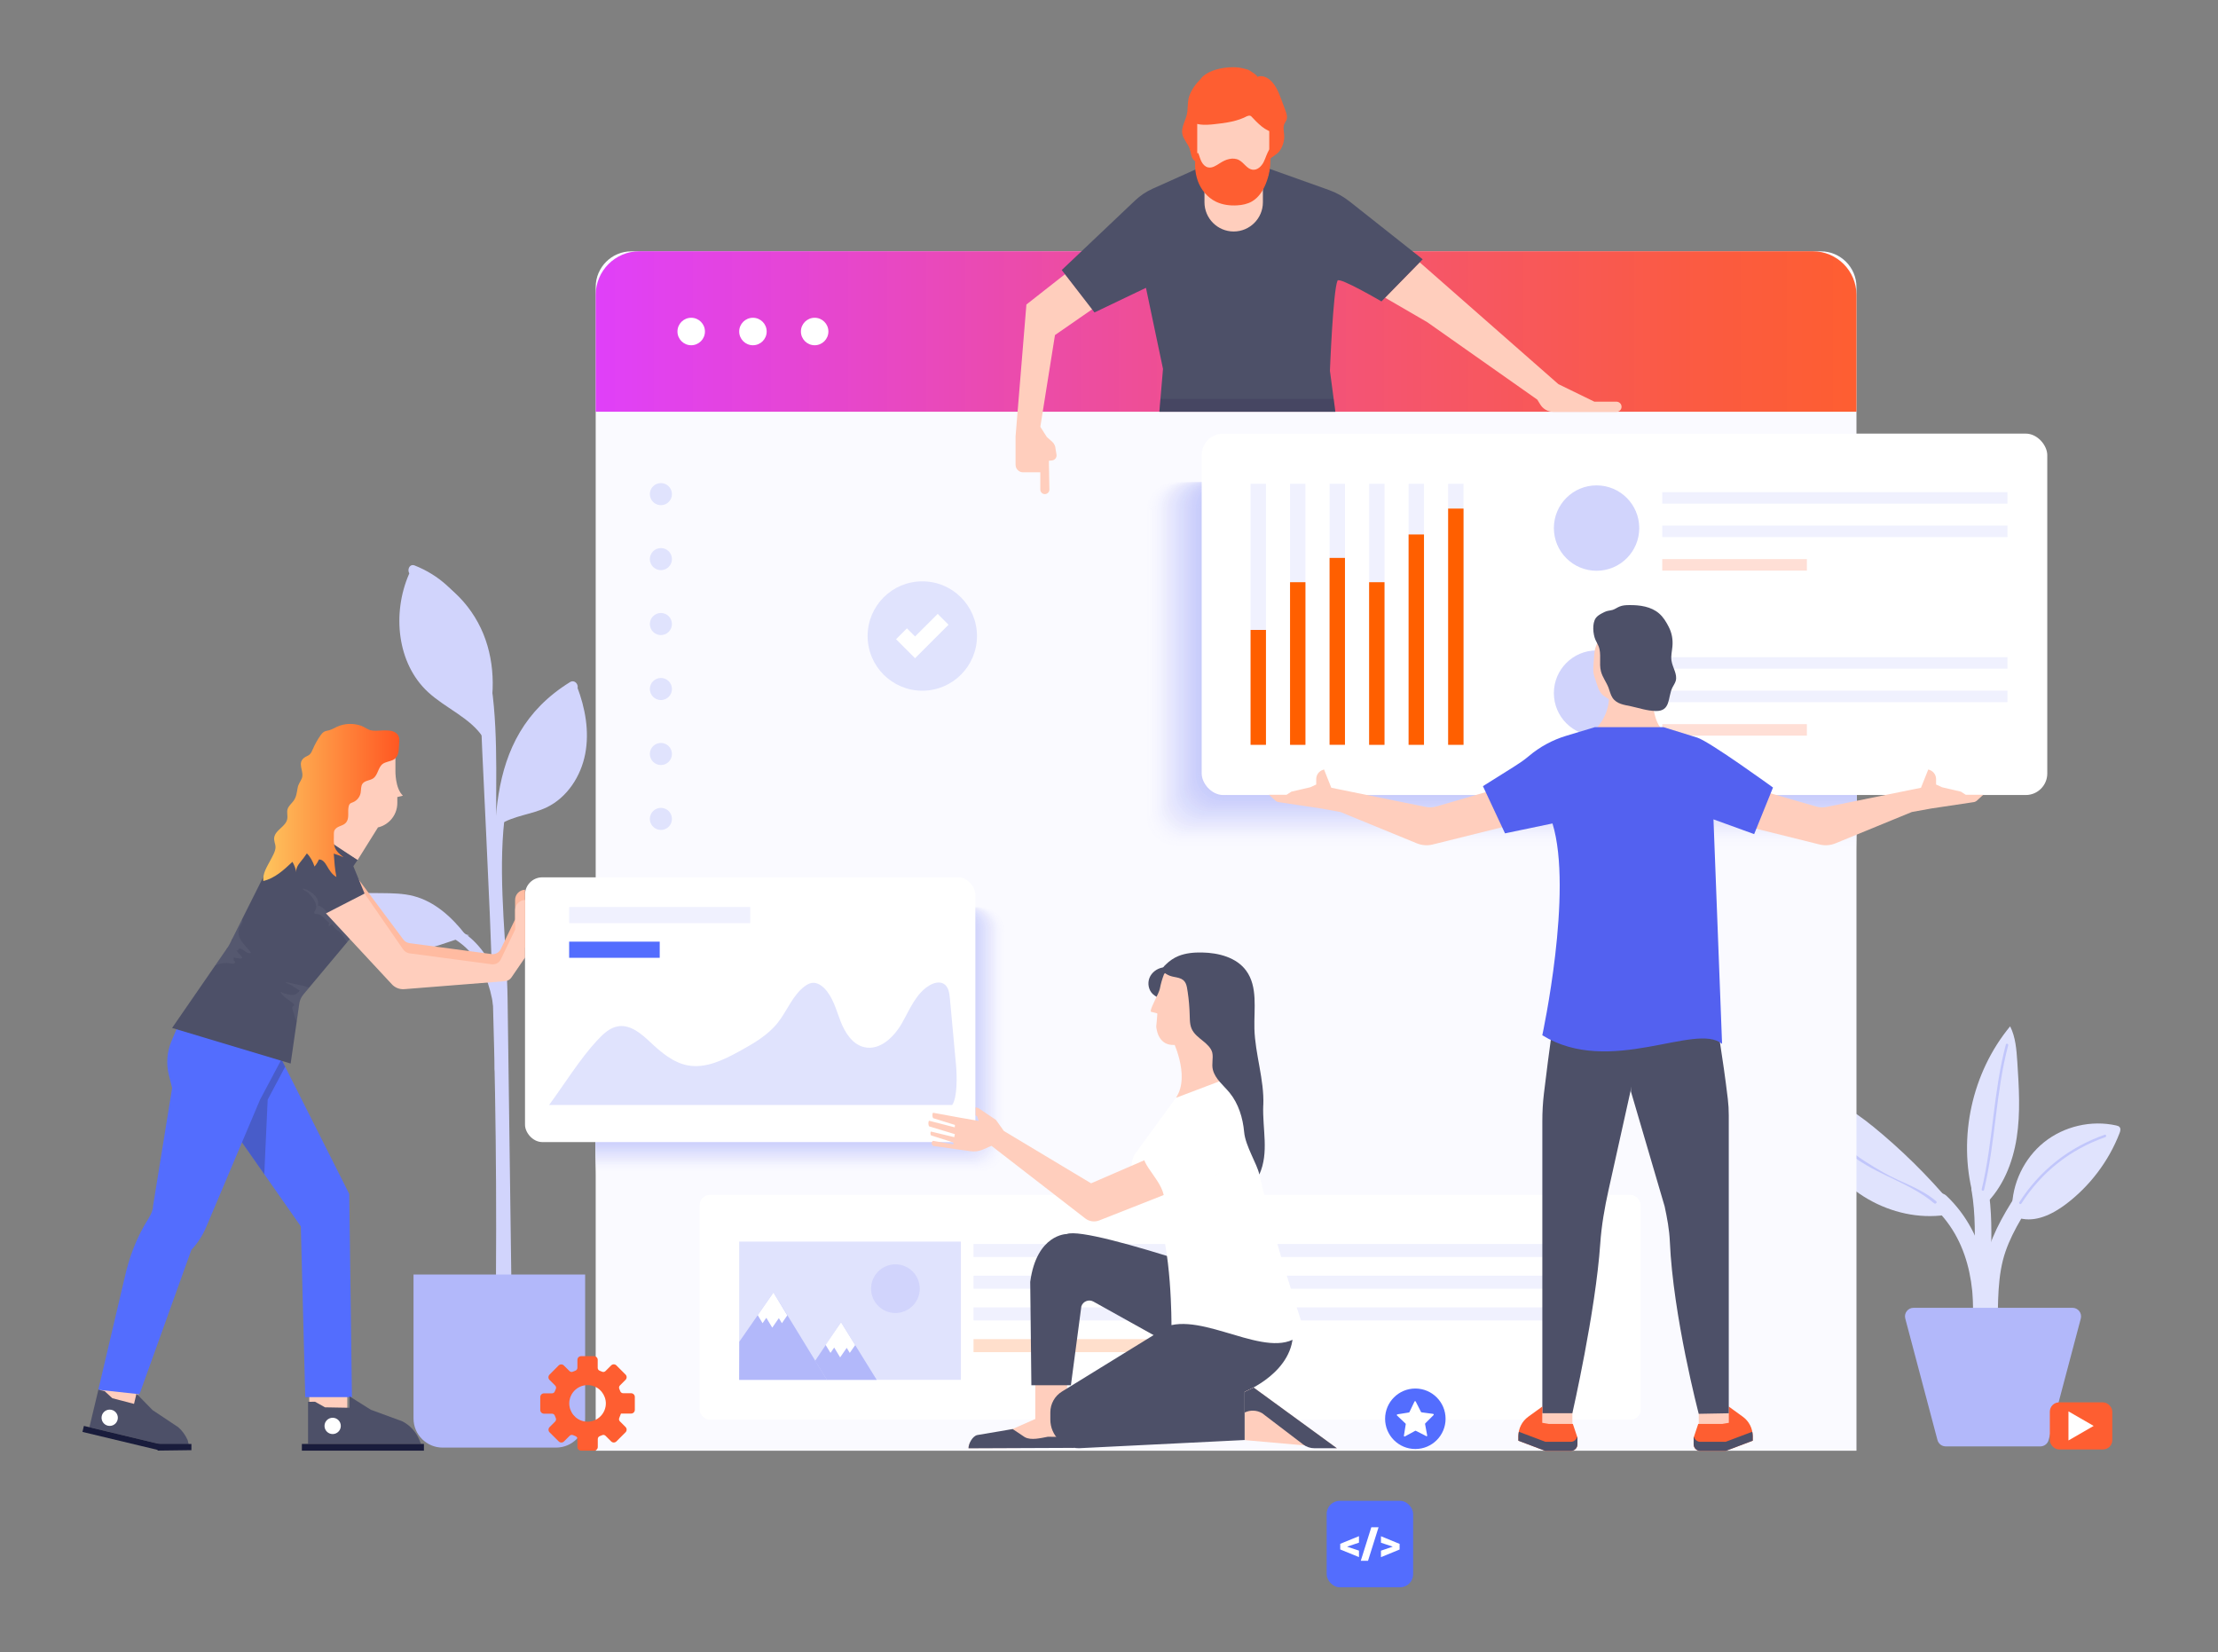 <svg xmlns="http://www.w3.org/2000/svg" xmlns:xlink="http://www.w3.org/1999/xlink" id="Layer_1" data-name="Layer 1" viewBox="0 0 1500 1117.34"><rect x="0" y="0" width="1500" height="1117.34" fill="#808080" stroke="none"/><defs><style> .cls-1 { fill: rgba(255, 255, 255, 0); } .cls-2 { fill: url(#linear-gradient); } .cls-3 { fill: #fdfdff; opacity: .02; } .cls-3, .cls-4, .cls-5, .cls-6, .cls-7, .cls-8, .cls-9, .cls-10, .cls-11, .cls-12, .cls-13, .cls-14, .cls-15, .cls-16, .cls-17, .cls-18, .cls-19, .cls-20, .cls-21, .cls-22, .cls-23, .cls-24, .cls-25, .cls-26, .cls-27, .cls-28, .cls-29, .cls-30, .cls-31, .cls-32, .cls-33, .cls-34, .cls-35, .cls-36, .cls-37, .cls-38, .cls-39, .cls-40, .cls-41, .cls-42, .cls-43, .cls-44 { isolation: isolate; } .cls-45 { fill: #ffdfd6; } .cls-46 { fill: #ffdfcc; } .cls-47 { fill: #fff; } .cls-48, .cls-6 { fill: #f0f1fe; } .cls-49 { fill: #fafaff; } .cls-50 { fill: #ffbba1; } .cls-51 { fill: #ffcebd; } .cls-52 { fill: #fe5e31; } .cls-53 { fill: #ff5f00; } .cls-54, .cls-14 { fill: #c1c6fb; } .cls-55 { fill: #b2b8fa; } .cls-56 { fill: #d1d4fc; } .cls-57 { fill: #e0e3fd; } .cls-58 { fill: #19103a; } .cls-59 { fill: #191c3c; } .cls-60 { fill: #536dfe; } .cls-61 { fill: #5361f0; } .cls-62 { fill: #4d5068; } .cls-4 { fill: #e5e7fd; opacity: .34; } .cls-5 { fill: #e7e8fd; opacity: .32; } .cls-6 { opacity: .2; } .cls-7 { fill: #30334f; opacity: .3; } .cls-8 { fill: #e8eafe; opacity: .29; } .cls-9 { fill: #eeeffe; opacity: .22; } .cls-10 { fill: #f4f5fe; } .cls-10, .cls-63 { opacity: .15; } .cls-11 { fill: #f2f3fe; opacity: .17; } .cls-12 { fill: #c9cdfb; opacity: .71; } .cls-13 { fill: #c7cbfb; opacity: .73; } .cls-14 { opacity: .8; } .cls-15 { fill: #babffa; opacity: .9; } .cls-16 { fill: #bbc1fb; opacity: .88; } .cls-17 { fill: #d9dcfd; opacity: .49; } .cls-18 { fill: #d4d7fc; opacity: .56; } .cls-19 { fill: #c3c8fb; opacity: .78; } .cls-20 { fill: #c5c9fb; opacity: .76; } .cls-21 { fill: #bdc2fb; opacity: .85; } .cls-22 { fill: #bfc4fb; opacity: .83; } .cls-23 { fill: #ccd0fc; opacity: .66; } .cls-24 { fill: #ced2fc; opacity: .63; } .cls-25 { fill: #e3e5fd; opacity: .37; } .cls-26 { fill: #d6d9fc; opacity: .54; } .cls-27 { fill: #d8dbfc; opacity: .51; } .cls-28 { fill: #d0d4fc; opacity: .61; } .cls-29 { fill: #d2d5fc; opacity: .59; } .cls-30 { fill: #cacffc; opacity: .68; } .cls-31 { fill: #dde0fd; opacity: .44; } .cls-32 { fill: #eceefe; opacity: .24; } .cls-33 { fill: #eaecfe; opacity: .27; } .cls-34 { fill: #e1e3fd; opacity: .39; } .cls-35 { fill: #dfe2fd; opacity: .41; } .cls-36 { fill: #dbdefd; opacity: .46; } .cls-37 { fill: #b4bafa; opacity: .98; } .cls-38 { fill: #b8bdfa; opacity: .93; } .cls-39 { fill: #b6bbfa; opacity: .95; } .cls-64 { fill: url(#linear-gradient-2); } .cls-40 { fill: #f9faff; opacity: .07; } .cls-41 { fill: #fbfcff; opacity: .05; } .cls-42 { fill: #f6f6fe; opacity: .12; } .cls-43 { fill: #f7f8ff; } .cls-43, .cls-44 { opacity: .1; } .cls-44 { fill: #a7a9ac; } </style><linearGradient id="linear-gradient" x1="402.86" y1="884.21" x2="1255.49" y2="884.21" gradientTransform="translate(0 1108.39) scale(1 -1)" gradientUnits="userSpaceOnUse"><stop offset="0" stop-color="#e040fb"></stop><stop offset="0" stop-color="#e040f9"></stop><stop offset=".37" stop-color="#ec4ca4"></stop><stop offset=".67" stop-color="#f65666"></stop><stop offset=".89" stop-color="#fb5b3f"></stop><stop offset="1" stop-color="#fe5e31"></stop></linearGradient><linearGradient id="linear-gradient-2" x1="177.99" y1="565.72" x2="270.07" y2="565.72" gradientTransform="translate(0 1108.39) scale(1 -1)" gradientUnits="userSpaceOnUse"><stop offset="0" stop-color="#fec55e"></stop><stop offset="1" stop-color="#ff5722"></stop></linearGradient></defs><g id="Graphics"><g><path class="cls-56" d="M389.07,467.34c-67.8,41.98-46.71,140.17-45.8,208,1.01,74.8,2.03,149.63,3.01,224.43,.07,4.5-6.93,4.5-7,0-1.22-89.4-2.4-178.84-3.62-268.24-.84-63.14-11.66-132.19,49.85-170.25,3.85-2.37,7.37,3.68,3.55,6.05h0Z"></path><path class="cls-56" d="M351.41,501.51c3.08-6.52,6.32-13.05,10.95-18.59,7.06-8.45,16.87-13.99,26.47-19.37l1.42,.74c5.54,14.43,8.42,30.25,5.54,45.43s-12.17,29.57-26.06,36.27c-10.21,4.9-22.27,5.54-31.81,11.69-2.7-19.37,5.14-38.53,13.52-56.18h-.03Z"></path><path class="cls-56" d="M280.4,382.4c67.33,26.7,52.86,128.85,55.57,186.44,4.6,97.61,7.1,195.23,6.46,292.98,0,4.5-7.03,4.53-7,0,.54-81.26-.81-162.51-4.19-243.73-1.55-36.71-3.38-73.38-5.1-110.05-2.03-42.59-.07-100.05-47.56-118.87-4.12-1.66-2.33-8.42,1.86-6.76h-.03Z"></path><g><path class="cls-56" d="M326.5,499.89c.14-.34,.2-.68,.34-1.01,1.01,1.62,1.99,3.31,2.74,5.14l-3.04-4.12h-.03Z"></path><path class="cls-56" d="M276.58,388.35c.41-.95,.88-1.93,1.79-2.4,1.01-.54,2.26-.24,3.35,.07,21.9,6.49,39.21,25.08,46.68,46.68,7.37,21.26,5.88,44.95-1.59,66.18-8.38-13.22-25.38-19.81-37.28-30.79-21.12-19.47-24.37-53.37-12.98-79.73h.03Z"></path></g><path class="cls-55" d="M376.02,978.97h-76.69c-10.85,0-19.67-8.82-19.67-19.67v-97.38h116.07v97.38c0,10.85-8.82,19.67-19.67,19.67h-.03Z"></path><path class="cls-56" d="M334.61,722.9c1.05-27.04,2.3-59.08-17.81-80.27-15.68-16.56-55.91-27.95-78.45-28.53-4.5-.1-4.53-7.13,0-7,17.2,.44,35.12,7.27,51.34,12.78,11.93,4.06,23.19,8.52,32.08,17.85,21.6,22.61,20.99,56.21,19.87,85.24-.17,4.5-7.17,4.53-7,0h0l-.03-.07Z"></path><path class="cls-56" d="M230.81,604.27c.41-.47,1.12-.51,1.72-.47,8.45,.07,16.93,.14,25.38,.2,7.33,.07,14.74,.14,21.83,1.99,14.3,3.72,25.89,14.3,34.95,25.99l2.64,.41c-13.22,4.22-26.16,9.73-39.95,11.19-13.79,1.42-29.07-2.06-37.72-12.91-5.51-6.9-7.64-15.85-9.09-24.57-.1-.61-.17-1.35,.24-1.83h0Z"></path></g><g><path class="cls-57" d="M1364.26,717.93c-.54-8.15-1.15-16.56-4.83-23.86-25.76,31.13-35.39,74.93-25.11,114.01l7.6,7.06c12.54-11.8,19.3-28.7,21.94-45.7,2.64-17,1.52-34.34,.41-51.51h0Z"></path><path class="cls-57" d="M1433.45,762.18c-.54-.61-1.42-.84-2.23-1.05-16.87-3.79-35.35,.51-48.84,11.32-13.49,10.82-21.7,27.92-21.67,45.19l5.1,6.19c10.78,2.94,22.07-2.57,31.03-9.26,16.36-12.27,29.2-29.17,36.57-48.23,.54-1.35,.98-3.08,0-4.16h.03Z"></path><path class="cls-57" d="M1265.94,761.23c-11.49-9.33-24.84-18.42-39.58-17.54-1.55,.1-3.35,.47-4.09,1.86-1.62,3.04,3.55,5.37,4.56,8.65,.57,1.93-.37,3.95-.78,5.91-.74,3.62,.41,7.33,1.79,10.75,13.49,33.87,51.71,55.97,87.81,50.8l4.5-7.06c-16.29-19.47-34.48-37.38-54.18-53.4l-.03,.03Z"></path><path class="cls-57" d="M1308.22,816.77c25.76,24.44,29.03,60.7,24.61,94.17-.98,7.3,10.51,7.2,11.46,0,4.83-36.44-.14-75.85-27.95-102.28-5.34-5.07-13.45,3.01-8.11,8.11h0Z"></path><path class="cls-57" d="M1333.37,805.17c5.44,32.18-1.49,64.69,1.93,97.01,.78,7.27,12.24,7.33,11.46,0-3.55-33.39,3.28-66.79-2.37-100.05-1.22-7.27-12.27-4.19-11.05,3.04h.03Z"></path><path class="cls-57" d="M1366.93,802.87c-9.46,14.2-19,29.64-23.42,46.27-4.8,18.05-3.41,38.33-4.26,56.85-.34,7.37,11.12,7.37,11.46,0,.78-17.47-.47-36.84,3.85-53.81,3.95-15.48,13.45-30.32,22.24-43.53,4.09-6.15-5.81-11.9-9.9-5.78h.03Z"></path><path class="cls-55" d="M1379.84,978.16h-63.95c-2.64,0-4.93-1.76-5.61-4.29l-21.77-82.17c-.98-3.68,1.79-7.27,5.61-7.27h107.48c3.79,0,6.56,3.58,5.61,7.27l-21.77,82.17c-.68,2.53-2.97,4.29-5.61,4.29h0Z"></path><path class="cls-54" d="M1356.52,706.44c-8.52,32.11-8.59,65.57-16.33,97.82-.24,1.05,1.35,1.49,1.59,.44,7.74-32.25,7.84-65.71,16.33-97.82,.27-1.05-1.32-1.49-1.59-.44h0Z"></path><path class="cls-54" d="M1367.03,813.93c13.52-21.16,33.06-36.64,56.75-44.92,1.01-.34,.57-1.96-.44-1.59-24.1,8.42-44.01,24.17-57.73,45.66-.57,.91,.84,1.72,1.42,.84h0Z"></path><path class="cls-54" d="M1230.18,753.93c5.17,12.95,14.23,22,25.55,29.91,16.33,11.42,37.35,17.07,52.29,29.91,.95,.81,2.33-.57,1.39-1.39-10.41-8.92-23.69-12.61-35.46-19.33-16.93-9.67-34.41-20.82-41.88-39.65-.44-1.15-2.33-.64-1.86,.51h0l-.03,.03Z"></path></g><g><path class="cls-49" d="M426.96,169.97h804.44c13.32,0,24.1,10.82,24.1,24.1V981.07H402.86V194.07c0-13.32,10.82-24.1,24.1-24.1Z"></path><path class="cls-2" d="M1255.49,278.43v-78.96c0-16.33-13.22-29.54-29.54-29.54H432.4c-16.33,0-29.54,13.22-29.54,29.54v78.96h852.64Z"></path><path class="cls-47" d="M476.74,224.19c0,5.14-4.16,9.29-9.29,9.29s-9.29-4.16-9.29-9.29,4.16-9.29,9.29-9.29,9.29,4.16,9.29,9.29Z"></path><path class="cls-47" d="M518.49,224.19c0,5.14-4.16,9.29-9.29,9.29s-9.29-4.16-9.29-9.29,4.16-9.29,9.29-9.29,9.29,4.16,9.29,9.29Z"></path><path class="cls-47" d="M560.23,224.19c0,5.14-4.16,9.29-9.29,9.29s-9.29-4.16-9.29-9.29,4.16-9.29,9.29-9.29,9.29,4.16,9.29,9.29Z"></path><circle class="cls-57" cx="446.96" cy="334.17" r="7.47"></circle><circle class="cls-57" cx="446.96" cy="378.11" r="7.47"></circle><circle class="cls-57" cx="446.96" cy="422.02" r="7.47"></circle><circle class="cls-57" cx="446.96" cy="465.96" r="7.47"></circle><circle class="cls-57" cx="446.96" cy="509.9" r="7.47"></circle><circle class="cls-57" cx="446.96" cy="553.8" r="7.47"></circle></g><g><path class="cls-1" d="M402.86,795.37h263.64c9.19,0,16.63-7.44,16.63-16.63v-148.75c0-9.19-7.44-16.63-16.63-16.63H402.86v182.01Z"></path><path class="cls-3" d="M402.86,794.53h262.76c9.16,0,16.56-7.4,16.56-16.56v-148.04c0-9.16-7.4-16.56-16.56-16.56H402.86v181.17Z"></path><path class="cls-41" d="M402.86,793.71h261.92c9.13,0,16.53-7.4,16.53-16.53v-147.3c0-9.13-7.4-16.53-16.53-16.53H402.86v180.36Z"></path><path class="cls-40" d="M402.86,792.9h261.04c9.09,0,16.46-7.37,16.46-16.46v-146.59c0-9.09-7.37-16.46-16.46-16.46H402.86v179.51Z"></path><path class="cls-43" d="M402.86,792.06h260.19c9.06,0,16.39-7.33,16.39-16.39v-145.88c0-9.06-7.33-16.39-16.39-16.39H402.86v178.67Z"></path><path class="cls-42" d="M402.86,791.25h259.35c9.02,0,16.36-7.33,16.36-16.36v-145.17c0-9.02-7.33-16.36-16.36-16.36H402.86v177.89Z"></path><path class="cls-10" d="M402.86,790.44h258.47c8.99,0,16.29-7.3,16.29-16.29v-144.46c0-8.99-7.3-16.29-16.29-16.29H402.86v177.04Z"></path><path class="cls-11" d="M402.86,789.62h257.62c8.96,0,16.26-7.27,16.26-16.26v-143.75c0-8.96-7.27-16.26-16.26-16.26H402.86v176.27Z"></path><path class="cls-6" d="M402.86,788.78h256.78c8.96,0,16.19-7.23,16.19-16.19v-143.04c0-8.96-7.23-16.19-16.19-16.19H402.86v175.42h0Z"></path><path class="cls-9" d="M402.86,787.97h255.9c8.92,0,16.12-7.23,16.12-16.12v-142.33c0-8.92-7.23-16.12-16.12-16.12h-255.9v174.58Z"></path><path class="cls-32" d="M402.86,787.16h255.05c8.89,0,16.09-7.2,16.09-16.09v-141.62c0-8.89-7.2-16.09-16.09-16.09h-255.05v173.8Z"></path><path class="cls-33" d="M402.86,786.31h254.21c8.86,0,16.02-7.17,16.02-16.02v-140.91c0-8.86-7.17-16.02-16.02-16.02h-254.21v172.95Z"></path><path class="cls-8" d="M402.86,785.5h253.33c8.82,0,15.99-7.17,15.99-15.99v-140.2c0-8.82-7.17-15.99-15.99-15.99h-253.33v172.18Z"></path><path class="cls-5" d="M402.86,784.69h252.49c8.79,0,15.92-7.13,15.92-15.92v-139.46c0-8.79-7.13-15.92-15.92-15.92h-252.49v171.3Z"></path><path class="cls-4" d="M402.86,783.88h251.64c8.75,0,15.85-7.1,15.85-15.85v-138.75c0-8.75-7.1-15.85-15.85-15.85h-251.64v170.45Z"></path><path class="cls-25" d="M402.86,783.03h250.76c8.72,0,15.82-7.06,15.82-15.82v-138.04c0-8.72-7.06-15.82-15.82-15.82h-250.76v169.68h0Z"></path><path class="cls-34" d="M402.86,782.22h249.92c8.69,0,15.75-7.06,15.75-15.75v-137.33c0-8.69-7.06-15.75-15.75-15.75h-249.92v168.83Z"></path><path class="cls-35" d="M402.86,781.41h249.07c8.69,0,15.72-7.03,15.72-15.72v-136.62c0-8.69-7.03-15.72-15.72-15.72h-249.07v168.05Z"></path><path class="cls-31" d="M402.86,780.57h248.19c8.65,0,15.65-7,15.65-15.65v-135.91c0-8.65-7-15.65-15.65-15.65h-248.19v167.21Z"></path><path class="cls-36" d="M402.86,779.75h247.35c8.62,0,15.58-7,15.58-15.58v-135.2c0-8.62-7-15.58-15.58-15.58h-247.35v166.36Z"></path><path class="cls-17" d="M402.86,778.94h246.5c8.59,0,15.55-6.96,15.55-15.55v-134.49c0-8.59-6.96-15.55-15.55-15.55h-246.5v165.59h0Z"></path><path class="cls-27" d="M402.86,778.13h245.62c8.55,0,15.48-6.93,15.48-15.48v-133.78c0-8.55-6.93-15.48-15.48-15.48h-245.62v164.74Z"></path><path class="cls-26" d="M402.86,777.29h244.78c8.52,0,15.45-6.9,15.45-15.45v-133.07c0-8.52-6.9-15.45-15.45-15.45h-244.78v163.96Z"></path><path class="cls-18" d="M402.86,776.48h243.9c8.48,0,15.38-6.9,15.38-15.38v-132.36c0-8.48-6.9-15.38-15.38-15.38h-243.9v163.12h0Z"></path><path class="cls-29" d="M402.86,775.67h243.06c8.45,0,15.31-6.86,15.31-15.31v-131.65c0-8.45-6.86-15.31-15.31-15.31h-243.06v162.27Z"></path><path class="cls-28" d="M402.86,774.82h242.21c8.45,0,15.28-6.83,15.28-15.28v-130.91c0-8.45-6.83-15.28-15.28-15.28h-242.21v161.46Z"></path><path class="cls-24" d="M402.86,774.01h241.33c8.42,0,15.21-6.83,15.21-15.21v-130.2c0-8.42-6.83-15.21-15.21-15.21h-241.33v160.62Z"></path><path class="cls-23" d="M402.86,773.2h240.49c8.38,0,15.18-6.79,15.18-15.18v-129.49c0-8.38-6.79-15.18-15.18-15.18h-240.49v159.84h0Z"></path><path class="cls-30" d="M402.86,772.39h239.64c8.35,0,15.11-6.76,15.11-15.11v-128.78c0-8.35-6.76-15.11-15.11-15.11h-239.64v158.99Z"></path><path class="cls-12" d="M402.86,771.54h238.76c8.31,0,15.04-6.73,15.04-15.04v-128.07c0-8.31-6.73-15.04-15.04-15.04h-238.76v158.15Z"></path><path class="cls-13" d="M402.86,770.73h237.92c8.28,0,15.01-6.73,15.01-15.01v-127.36c0-8.28-6.73-15.01-15.01-15.01h-237.92v157.37h0Z"></path><path class="cls-20" d="M402.86,769.92h237.07c8.25,0,14.94-6.69,14.94-14.94v-126.65c0-8.25-6.69-14.94-14.94-14.94h-237.07v156.53Z"></path><path class="cls-19" d="M402.86,769.07h236.19c8.21,0,14.91-6.66,14.91-14.91v-125.94c0-8.21-6.66-14.91-14.91-14.91h-236.19v155.75Z"></path><path class="cls-14" d="M402.86,768.26h235.35c8.18,0,14.84-6.66,14.84-14.84v-125.23c0-8.18-6.66-14.84-14.84-14.84h-235.35v154.91Z"></path><path class="cls-22" d="M402.86,767.45h234.5c8.18,0,14.77-6.62,14.77-14.77v-124.52c0-8.18-6.62-14.77-14.77-14.77h-234.5v154.06Z"></path><path class="cls-21" d="M402.86,766.64h233.63c8.15,0,14.74-6.59,14.74-14.74v-123.81c0-8.15-6.59-14.74-14.74-14.74h-233.63v153.28Z"></path><path class="cls-16" d="M402.86,765.8h232.78c8.11,0,14.67-6.56,14.67-14.67v-123.1c0-8.11-6.56-14.67-14.67-14.67h-232.78v152.44h0Z"></path><path class="cls-15" d="M402.86,764.98h231.94c8.08,0,14.64-6.56,14.64-14.64v-122.36c0-8.08-6.56-14.64-14.64-14.64h-231.94v151.63Z"></path><path class="cls-38" d="M402.86,764.17h231.06c8.04,0,14.57-6.52,14.57-14.57v-121.65c0-8.04-6.52-14.57-14.57-14.57h-231.06v150.78Z"></path><path class="cls-39" d="M402.86,763.36h230.21c8.01,0,14.5-6.49,14.5-14.5v-120.94c0-8.01-6.49-14.5-14.5-14.5h-230.21v149.94Z"></path><path class="cls-37" d="M402.86,762.52h229.37c7.98,0,14.47-6.49,14.47-14.47v-120.23c0-7.98-6.49-14.47-14.47-14.47h-229.37v149.16h0Z"></path><path class="cls-55" d="M402.86,761.71h228.49c7.94,0,14.4-6.46,14.4-14.4v-119.52c0-7.94-6.46-14.4-14.4-14.4h-228.49v148.31Z"></path></g><g><rect class="cls-47" x="355.06" y="593.31" width="304.57" height="179.04" rx="11.69" ry="11.69"></rect><rect class="cls-48" x="384.91" y="613.36" width="122.46" height="10.92"></rect><rect class="cls-60" x="384.91" y="636.81" width="61.25" height="10.92"></rect><path class="cls-57" d="M371.39,747.21c10-13.59,20.79-31.03,32.25-43.4,4.06-4.36,8.62-8.89,14.5-9.77,8.31-1.25,15.62,5.07,21.73,10.82,7.33,6.86,15.38,13.79,25.25,15.62,12.13,2.26,24.2-3.65,35.02-9.6,9.43-5.17,19.03-10.71,25.76-19.13,6.46-8.11,10.07-18.69,18.42-24.84,1.49-1.08,3.11-2.03,4.93-2.23,3.14-.37,6.15,1.52,8.35,3.79,5.78,5.95,7.84,14.4,10.85,22.14,2.97,7.71,8.04,15.75,16.12,17.58,10.51,2.37,20.04-6.86,25.38-16.22s9.53-20.31,18.86-25.72c2.87-1.66,6.62-2.64,9.46-.91,3.14,1.89,3.79,6.12,4.12,9.77,1.39,15.18,2.77,30.39,4.19,45.56,.57,6.32,1.01,21.43-2.64,26.6H371.42l-.03-.03Z"></path></g><g><rect class="cls-47" x="473.19" y="808.11" width="636.39" height="152" rx="6.79" ry="6.79"></rect><rect class="cls-57" x="499.9" y="839.65" width="149.94" height="93.49"></rect><polygon class="cls-55" points="523.08 874.06 500 907.35 499.9 933.17 559.28 933.17 523.08 874.06"></polygon><polygon class="cls-47" points="526.73 891.4 528.79 894.84 532.44 889.54 523.08 874.06 512.44 889.4 515.71 894.84 518.25 891.19 522.27 897.85 526.73 891.4"></polygon><polygon class="cls-55" points="551.24 920.3 568.78 894.17 592.91 933.17 559.21 933.17 551.24 920.3"></polygon><circle class="cls-56" cx="605.55" cy="871.49" r="16.46"></circle><polygon class="cls-47" points="572.63 911.51 574.69 914.92 578.35 909.65 568.78 894.17 558.34 909.51 561.65 914.92 564.15 911.3 568.17 917.96 572.63 911.51"></polygon><rect class="cls-48" x="658.38" y="841.27" width="417.8" height="8.79"></rect><rect class="cls-48" x="658.38" y="862.73" width="417.8" height="8.79"></rect><rect class="cls-48" x="658.38" y="884.16" width="417.8" height="8.79"></rect><rect class="cls-46" x="658.38" y="905.63" width="158.86" height="8.79"></rect></g><path class="cls-52" d="M419.96,955.95h6.86c1.39,0,2.5-1.12,2.5-2.53v-8.72c0-1.39-1.15-2.5-2.53-2.5h-5.37c-.88,0-1.66-.57-1.96-1.39-.2-.51-.41-.98-.61-1.49-.37-.81-.24-1.76,.41-2.4l3.79-3.79c.98-.98,.98-2.57,0-3.55l-6.19-6.19c-.98-.98-2.57-.98-3.55,0l-3.82,3.82c-.61,.61-1.52,.78-2.3,.44-.54-.24-1.15-.47-1.66-.68-.81-.3-1.32-1.08-1.32-1.93v-5.41c0-1.39-1.12-2.5-2.5-2.5h-8.72c-1.39,0-2.5,1.12-2.5,2.5v5.37c0,.88-.57,1.66-1.42,1.96-.54,.2-1.05,.41-1.55,.64-.81,.37-1.76,.24-2.37-.37l-3.82-3.79c-.98-.98-2.57-.98-3.55,0l-6.15,6.19c-.98,.98-.98,2.57,0,3.55l3.82,3.82c.61,.61,.78,1.49,.44,2.3-.24,.54-.47,1.15-.68,1.66-.3,.81-1.08,1.32-1.93,1.32h-5.41c-1.39,0-2.5,1.15-2.5,2.53v8.72c0,1.39,1.15,2.5,2.53,2.5h5.37c.88,0,1.66,.54,1.96,1.39,.2,.51,.41,.98,.61,1.49,.37,.81,.24,1.76-.37,2.4l-3.79,3.79c-.98,.98-.98,2.57,0,3.55l6.19,6.15c.98,.98,2.57,.98,3.55,0l3.82-3.82c.61-.61,1.49-.78,2.3-.44,.54,.24,1.15,.47,1.66,.68,.81,.3,1.32,1.08,1.32,1.93v5.41c0,1.39,1.15,2.5,2.53,2.5h8.72c1.39,0,2.5-1.15,2.5-2.53v-5.37c0-.88,.57-1.66,1.39-1.96,.51-.2,.98-.41,1.49-.61,.81-.37,1.76-.24,2.37,.41l3.79,3.79c.98,.98,2.57,.98,3.55,0l6.19-6.19c.98-.98,.98-2.57,0-3.55l-3.82-3.82c-.61-.61-.78-1.49-.44-2.3,.54-1.32,1.12-2.87,1.15-2.94l.03-.03Zm-34.78-9.09c1.45-7.71,9.46-12.1,16.63-9.33,5.48,2.1,8.79,8.01,7.71,13.76-1.45,7.71-9.46,12.1-16.63,9.33-5.48-2.1-8.79-8.01-7.71-13.76Z"></path><g><rect class="cls-60" x="897.21" y="1014.97" width="58.47" height="58.47" rx="8.82" ry="8.82"></rect><g><path class="cls-47" d="M911.14,1045.93v.1l7.91,2.6v4.39l-12.67-5.17v-3.82l12.67-5.17v4.39l-7.91,2.67h0Z"></path><path class="cls-47" d="M925.17,1055.53h-4.9l7.13-22.68h4.9l-7.13,22.68Z"></path><path class="cls-47" d="M941.76,1046v-.1l-7.84-2.6v-4.39l12.61,5.17v3.82l-12.61,5.17v-4.39l7.84-2.67h0Z"></path></g></g><g><circle class="cls-57" cx="623.74" cy="430.12" r="36.98"></circle><polygon class="cls-47" points="618.84 445.14 605.99 432.29 613.33 424.92 618.84 430.43 634.15 415.15 641.48 422.49 618.84 445.14"></polygon></g><g><path class="cls-1" d="M1255.49,326.06h-465.97c-10.68,0-19.3,8.65-19.3,19.3v211.89c0,10.68,8.65,19.3,19.3,19.3h465.97v-250.49Z"></path><path class="cls-3" d="M1255.49,326.06h-464.65c-10.65,0-19.27,8.62-19.27,19.27v210.74c0,10.65,8.62,19.27,19.27,19.27h464.65v-249.27Z"></path><path class="cls-41" d="M1255.49,326.06h-463.33c-10.61,0-19.2,8.59-19.2,19.2v209.59c0,10.61,8.59,19.2,19.2,19.2h463.33v-247.99Z"></path><path class="cls-40" d="M1255.49,326.06h-462.01c-10.58,0-19.16,8.59-19.16,19.16v208.44c0,10.58,8.59,19.16,19.16,19.16h462.01v-246.77Z"></path><path class="cls-43" d="M1255.49,326.06h-460.69c-10.55,0-19.1,8.55-19.1,19.1v207.29c0,10.55,8.55,19.1,19.1,19.1h460.69v-245.49Z"></path><path class="cls-42" d="M1255.49,326.06h-459.37c-10.51,0-19.03,8.52-19.03,19.03v206.15c0,10.51,8.52,19.03,19.03,19.03h459.37v-244.2Z"></path><path class="cls-10" d="M1255.49,326.06h-458.06c-10.48,0-19,8.48-19,19v205c0,10.48,8.48,19,19,19h458.06v-242.99Z"></path><path class="cls-11" d="M1255.49,326.06h-456.74c-10.44,0-18.93,8.48-18.93,18.93v203.88c0,10.44,8.48,18.93,18.93,18.93h456.74v-241.74Z"></path><path class="cls-6" d="M1255.49,326.06h-455.42c-10.41,0-18.86,8.45-18.86,18.86v202.73c0,10.41,8.45,18.86,18.86,18.86h455.42v-240.45Z"></path><path class="cls-9" d="M1255.49,326.06h-454.1c-10.41,0-18.83,8.42-18.83,18.83v201.58c0,10.41,8.42,18.83,18.83,18.83h454.1v-239.24Z"></path><path class="cls-32" d="M1255.49,326.06h-452.78c-10.38,0-18.76,8.42-18.76,18.76v200.43c0,10.38,8.42,18.76,18.76,18.76h452.78v-237.95Z"></path><path class="cls-33" d="M1255.49,326.06h-451.47c-10.34,0-18.73,8.38-18.73,18.73v199.28c0,10.34,8.38,18.73,18.73,18.73h451.47v-236.73Z"></path><path class="cls-8" d="M1255.49,326.06h-450.15c-10.31,0-18.66,8.35-18.66,18.66v198.14c0,10.31,8.35,18.66,18.66,18.66h450.15v-235.45Z"></path><path class="cls-5" d="M1255.49,326.06h-448.83c-10.28,0-18.59,8.31-18.59,18.59v196.99c0,10.28,8.31,18.59,18.59,18.59h448.83v-234.17Z"></path><path class="cls-4" d="M1255.49,326.06h-447.54c-10.24,0-18.56,8.31-18.56,18.56v195.84c0,10.24,8.31,18.56,18.56,18.56h447.54v-232.95Z"></path><path class="cls-25" d="M1255.49,326.06h-446.23c-10.21,0-18.49,8.28-18.49,18.49v194.69c0,10.21,8.28,18.49,18.49,18.49h446.23v-231.66Z"></path><path class="cls-34" d="M1255.49,326.06h-444.91c-10.17,0-18.45,8.25-18.45,18.45v193.57c0,10.17,8.25,18.45,18.45,18.45h444.91v-230.48Z"></path><path class="cls-35" d="M1255.49,326.06h-443.59c-10.14,0-18.39,8.25-18.39,18.39v192.42c0,10.14,8.25,18.39,18.39,18.39h443.59v-229.2Z"></path><path class="cls-31" d="M1255.49,326.06h-442.27c-10.14,0-18.32,8.21-18.32,18.32v191.27c0,10.14,8.21,18.32,18.32,18.32h442.27v-227.91Z"></path><path class="cls-36" d="M1255.49,326.06h-440.95c-10.11,0-18.29,8.18-18.29,18.29v190.12c0,10.11,8.18,18.29,18.29,18.29h440.95v-226.7Z"></path><path class="cls-17" d="M1255.49,326.06h-439.64c-10.07,0-18.22,8.15-18.22,18.22v188.98c0,10.07,8.15,18.22,18.22,18.22h439.64v-225.41Z"></path><path class="cls-27" d="M1255.49,326.06h-438.32c-10.04,0-18.15,8.15-18.15,18.15v187.83c0,10.04,8.15,18.15,18.15,18.15h438.32v-224.13Z"></path><path class="cls-26" d="M1255.49,326.06h-437c-10,0-18.12,8.11-18.12,18.12v186.68c0,10,8.11,18.12,18.12,18.12h437v-222.91Z"></path><path class="cls-18" d="M1255.49,326.06h-435.68c-9.97,0-18.05,8.08-18.05,18.05v185.53c0,9.97,8.08,18.05,18.05,18.05h435.68v-221.63Z"></path><path class="cls-29" d="M1255.49,326.06h-434.36c-9.94,0-18.02,8.04-18.02,18.02v184.41c0,9.94,8.04,18.02,18.02,18.02h434.36v-220.44Z"></path><path class="cls-28" d="M1255.49,326.06h-433.04c-9.9,0-17.95,8.04-17.95,17.95v183.26c0,9.9,8.04,17.95,17.95,17.95h433.04v-219.16Z"></path><path class="cls-24" d="M1255.49,326.06h-431.73c-9.87,0-17.88,8.01-17.88,17.88v182.11c0,9.87,8.01,17.88,17.88,17.88h431.73v-217.87Z"></path><path class="cls-23" d="M1255.49,326.06h-430.41c-9.84,0-17.85,7.98-17.85,17.85v180.96c0,9.84,7.98,17.85,17.85,17.85h430.41v-216.66Z"></path><path class="cls-30" d="M1255.49,326.06h-429.09c-9.84,0-17.78,7.98-17.78,17.78v179.82c0,9.84,7.98,17.78,17.78,17.78h429.09v-215.37Z"></path><path class="cls-12" d="M1255.49,326.06h-427.81c-9.8,0-17.74,7.94-17.74,17.74v178.67c0,9.8,7.94,17.74,17.74,17.74h427.81v-214.16Z"></path><path class="cls-13" d="M1255.49,326.06h-426.49c-9.77,0-17.68,7.91-17.68,17.68v177.52c0,9.77,7.91,17.68,17.68,17.68h426.49v-212.87Z"></path><path class="cls-20" d="M1255.49,326.06h-425.17c-9.73,0-17.61,7.88-17.61,17.61v176.37c0,9.73,7.88,17.61,17.61,17.61h425.17v-211.59Z"></path><path class="cls-19" d="M1255.49,326.06h-423.85c-9.7,0-17.58,7.88-17.58,17.58v175.22c0,9.7,7.88,17.58,17.58,17.58h423.85v-210.37h0Z"></path><path class="cls-14" d="M1255.49,326.06h-422.53c-9.67,0-17.51,7.84-17.51,17.51v174.07c0,9.67,7.84,17.51,17.51,17.51h422.53v-209.09Z"></path><path class="cls-22" d="M1255.49,326.06h-421.21c-9.63,0-17.47,7.81-17.47,17.47v172.95c0,9.63,7.81,17.47,17.47,17.47h421.21v-207.9Z"></path><path class="cls-21" d="M1255.49,326.06h-419.9c-9.6,0-17.41,7.81-17.41,17.41v171.81c0,9.6,7.81,17.41,17.41,17.41h419.9v-206.62h0Z"></path><path class="cls-16" d="M1255.49,326.06h-418.58c-9.57,0-17.34,7.77-17.34,17.34v170.66c0,9.57,7.77,17.34,17.34,17.34h418.58v-205.33Z"></path><path class="cls-15" d="M1255.49,326.06h-417.26c-9.57,0-17.31,7.74-17.31,17.31v169.51c0,9.57,7.74,17.31,17.31,17.31h417.26v-204.12Z"></path><path class="cls-38" d="M1255.49,326.06h-415.94c-9.53,0-17.24,7.71-17.24,17.24v168.36c0,9.53,7.71,17.24,17.24,17.24h415.94v-202.83h0Z"></path><path class="cls-39" d="M1255.49,326.06h-414.62c-9.5,0-17.17,7.71-17.17,17.17v167.21c0,9.5,7.71,17.17,17.17,17.17h414.62v-201.55Z"></path><path class="cls-37" d="M1255.49,326.06h-413.31c-9.46,0-17.14,7.67-17.14,17.14v166.06c0,9.46,7.67,17.14,17.14,17.14h413.31v-200.33Z"></path><path class="cls-55" d="M1255.49,326.06h-411.99c-9.43,0-17.07,7.64-17.07,17.07v164.91c0,9.43,7.64,17.07,17.07,17.07h411.99v-199.05Z"></path></g><g><rect class="cls-47" x="812.68" y="293.24" width="571.86" height="244.41" rx="14.57" ry="14.57"></rect><rect class="cls-48" x="845.74" y="327.17" width="10.41" height="176.5"></rect><rect class="cls-48" x="872.44" y="327.17" width="10.41" height="176.5"></rect><rect class="cls-48" x="899.17" y="327.17" width="10.41" height="176.5"></rect><rect class="cls-48" x="925.91" y="327.17" width="10.41" height="176.5"></rect><rect class="cls-48" x="952.61" y="327.17" width="10.41" height="176.5"></rect><rect class="cls-48" x="979.35" y="327.17" width="10.41" height="176.5"></rect><rect class="cls-53" x="845.74" y="426" width="10.41" height="77.71"></rect><rect class="cls-53" x="872.44" y="393.73" width="10.41" height="109.99"></rect><rect class="cls-53" x="899.17" y="377.3" width="10.41" height="126.38"></rect><rect class="cls-53" x="925.91" y="393.73" width="10.41" height="109.99"></rect><rect class="cls-53" x="952.61" y="361.45" width="10.41" height="142.26"></rect><rect class="cls-53" x="979.35" y="343.94" width="10.41" height="159.77"></rect><path class="cls-56" d="M1108.6,357.12c0,15.95-12.91,28.87-28.87,28.87s-28.87-12.91-28.87-28.87,12.91-28.87,28.87-28.87,28.87,12.91,28.87,28.87Z"></path><rect class="cls-48" x="1124.15" y="332.82" width="233.49" height="7.77"></rect><rect class="cls-48" x="1124.15" y="355.46" width="233.49" height="7.77"></rect><rect class="cls-45" x="1124.15" y="378.11" width="97.82" height="7.77"></rect><path class="cls-56" d="M1108.6,468.73c0,15.95-12.91,28.87-28.87,28.87s-28.87-12.91-28.87-28.87,12.91-28.87,28.87-28.87,28.87,12.91,28.87,28.87Z"></path><rect class="cls-48" x="1124.15" y="444.43" width="233.49" height="7.77"></rect><rect class="cls-48" x="1124.15" y="467.07" width="233.49" height="7.77"></rect><rect class="cls-45" x="1124.15" y="489.72" width="97.82" height="7.77"></rect></g><g><path class="cls-51" d="M1078.52,493.67s9.63-8.82,9.63-22.24h29.27s.57,18.49,7.57,22.24h-46.47Z"></path><path class="cls-51" d="M1031.77,527.88l-60.47,17.54c-2.26,.68-4.66,.74-7,.3l-63.95-12.98-4.93-12.37-.78,.27c-2.7,.91-4.5,3.41-4.5,6.25v3.65l-4.02,1.86-12.78,2.97-3.24,2.1h-11.9l4.29,3.92c.64,.57,1.42,.98,2.3,1.08l28.63,4.29,13.11,2.37,51.65,21.19c3.41,1.39,7.17,1.69,10.75,.78l65.88-16.39-3.08-26.8,.03-.03Z"></path><path class="cls-51" d="M1167.71,527.88l60.47,17.54c2.26,.68,4.66,.74,7,.3l63.95-12.98,4.93-12.37,.78,.27c2.7,.91,4.5,3.41,4.5,6.25v3.65l4.02,1.86,12.78,2.97,3.24,2.1h11.9l-4.29,3.92c-.64,.57-1.42,.98-2.3,1.08l-28.63,4.29-13.11,2.37-51.65,21.19c-3.41,1.39-7.17,1.69-10.75,.78l-65.88-16.39,3.08-26.8-.03-.03Z"></path><path class="cls-51" d="M1103.46,429.72c-.98-3.52-3.21-6.9-6.59-8.35l4.5-3.68c-1.96,.07-3.95,.24-5.81,.81-1.89,.57-3.62,1.55-5.37,2.43-2.64,1.32-4.06,1.52-5.41,4.33-1.39,2.94-2.81,5.91-4.19,8.86-.61,1.28-1.25,2.6-1.66,3.99-.61,2.03-.74,4.16-.91,6.25-.14,1.76-.24,3.52-.37,5.24-.1,1.55-.2,3.14-.07,4.7,.2,1.96,.84,3.85,1.49,5.75,1.15,3.35,2.26,8.15,5.24,10.31,3.14,2.3,6.56,4.29,10.58,4.33,.88,0,1.79-.1,2.53-.57,.71-.51,1.15-1.28,1.52-2.1,4.53-9.67,4.93-20.65,5.27-31.33,.1-3.65,.2-7.4-.74-10.92v-.03Z"></path><rect class="cls-51" x="1148.85" y="951.29" width="20.31" height="17"></rect><path class="cls-52" d="M1165.01,962.98h-16.53l-3.11,9.29v4.46c0,2.47,1.99,4.46,4.46,4.46h17.24l18.25-6.9v-3.14c0-5.17-2.47-10-6.66-13.05l-9.53-6.9v11.02l-4.12,.68v.07Z"></path><path class="cls-62" d="M1149.87,975.02h17.24l17.91-6.76c.17,.95,.34,1.93,.34,2.91v3.14l-18.25,6.9h-17.24c-2.47,0-4.46-1.99-4.46-4.46v-4.46l.2-.64c.51,1.93,2.16,3.41,4.26,3.41v-.03Z"></path><rect class="cls-51" x="1043.06" y="951.26" width="20.31" height="17"></rect><path class="cls-62" d="M1051.85,681.36s-4.33,29.57-7.71,58.14c-.74,6.19-1.08,12.44-1.08,18.66v197.56h20.31s15.72-68.82,18.86-114.72c.84-12.17,2.94-24.2,5.58-36.13l21.36-96.09v-23.52l-57.32-3.92v.03Z"></path><path class="cls-62" d="M1160.52,688.9s4.56,25.52,7.98,54.35c.44,3.65,.64,7.3,.64,10.95v201.55l-20.31,.37s-17.37-66.11-19.54-116.54c-.34-8.01-1.83-15.92-3.52-23.76l-22.78-77.6v-52.9l57.53,3.62v-.03Z"></path><path class="cls-52" d="M1047.18,962.98h16.53l3.11,9.29v4.46c0,2.47-1.99,4.46-4.46,4.46h-17.24l-18.25-6.9v-3.14c0-5.17,2.47-10,6.66-13.05l9.53-6.9v11.02l4.12,.68v.07Z"></path><path class="cls-62" d="M1062.33,975.02h-17.24l-17.91-6.76c-.17,.95-.34,1.93-.34,2.91v3.14l18.25,6.9h17.24c2.47,0,4.46-1.99,4.46-4.46v-4.46l-.2-.64c-.51,1.93-2.16,3.41-4.26,3.41v-.03Z"></path><path class="cls-61" d="M1125.03,491.75l22.75,7.06c8.31,2.57,51.27,33.77,51.27,33.77l-12.74,31.5-27.51-9.97,5.81,151.86c-17.68-14.94-75.75,22.41-121.58-5.85,0,0,21.02-97.11,6.9-143.24l-32.11,6.69-14.94-31.91,20.75-13.01c3.55-2.23,7.06-4.56,10.24-7.27,7.4-6.29,16.05-10.98,25.38-13.79l19.27-5.81h46.51v-.03Z"></path><path class="cls-62" d="M1130.4,446.76c-.47-3.21,.37-6.42,.64-9.63,.41-4.66-.37-9.06-2.53-13.25-1.69-3.31-3.65-6.56-6.46-8.99-5.41-4.73-13.11-5.78-20.31-5.68-2.2,0-4.43,.14-6.46,.98-1.59,.64-3.01,1.72-4.66,2.26-1.08,.34-2.23,.41-3.35,.68-1.52,.37-2.94,1.08-4.29,1.83-1.42,.81-2.84,1.69-3.79,3.04-2.53,3.58-1.89,10.82-.24,14.64,.61,1.45,1.52,2.81,2.1,4.26,2.2,5.34,.17,11.56,1.66,17.17,1.01,3.89,3.58,7.13,5.04,10.85,.91,2.37,1.39,4.93,2.81,7.03,2.87,4.22,7.94,4.73,12.51,5.71,5.64,1.22,10.78,3.04,16.7,3.18,10.24,.2,8.01-9.16,11.22-15.82,.74-1.52,1.79-2.91,2.26-4.5,1.35-4.53-2.16-9.02-2.84-13.72v-.03Z"></path></g><path class="cls-51" d="M720.27,185.42l-26.13,20.52-7.33,89.13v19.23c0,1.49,.64,2.91,1.79,3.89h0c.91,.78,2.1,1.22,3.31,1.22h11.63v11.66c0,1.69,1.39,3.08,3.08,3.08h0c1.72,0,3.11-1.42,3.08-3.14l-.37-19.4,2.16-.24c1.96-.2,3.35-2.06,3.01-3.99l-.64-3.79c-.07-1.83-.88-3.58-2.23-4.8l-3.68-3.28-4.39-6.9,9.9-62.02,25.42-17.61-18.59-23.59v.03Z"></path><path class="cls-51" d="M960.12,177.41l93.79,82.37,24.34,11.86h14.94c1.89,0,3.45,1.55,3.45,3.45h0c0,1.89-1.55,3.45-3.45,3.45h-42.59c-3.65,0-7.06-1.89-8.96-5.04l-1.99-3.24-74.43-52.39-28.53-16.56,23.39-23.93,.03,.03Z"></path><path class="cls-62" d="M858.28,114.07l40.29,14.36c5.21,1.86,10.04,4.53,14.36,7.98l49.21,38.94-27.88,28.49s-28.53-16.7-29.71-14.06c-3.04,6.86-5.14,60.94-5.14,60.94l3.68,27.75h-119.04l2.47-29-11.53-54.82-34.81,16.66-22.14-28.7,49.62-47.05c3.45-3.28,7.4-5.91,11.73-7.88l30.28-13.59h48.57l.03-.03Z"></path><g class="cls-63"><polygon class="cls-58" points="784.8 269.82 901.98 269.82 903.09 278.43 784.09 278.43 784.8 269.82"></polygon></g><path class="cls-51" d="M834.31,156.55h0c10.92,0,19.77-8.86,19.77-19.77v-18.15h-39.51v18.15c0,10.92,8.86,19.77,19.77,19.77h-.03Z"></path><path class="cls-52" d="M802.98,75.67c.24-2.16,.3-6.52,.74-8.69,.88-4.33,3.99-9.13,7.06-12.27,2.53-2.64,1.55-2.37,4.56-4.46,5.27-3.68,14.33-5.14,20.75-4.73,2.74,.17,5.41,.88,8.01,1.66,.61,.17,7.27,4.29,6.05,4.9,2.87-1.45,6.46-.03,8.86,2.1,3.89,3.48,5.85,8.55,7.67,13.45,.88,2.33,1.72,4.66,2.6,7,.78,2.1,1.55,4.46,.74,6.52-.37,.91-1.01,1.69-1.42,2.6-1.05,2.33-.3,5.04-.14,7.6,.27,3.68-.84,7.4-2.91,10.48-1.96,2.87-5.1,3.82-7.2,6.19l1.08-.34c-8.79,5.48-19.91,4.87-30.22,4.09-4.9-.37-9.77-.74-14.67-1.12-2.64-.2-5.51-.54-7.3-2.47-1.79-1.99-1.79-4.97-2.67-7.5-1.15-3.38-3.92-6.05-4.83-9.5-1.39-5.24,2.64-10.11,3.21-15.48v-.03Z"></path><path class="cls-51" d="M834.04,136.58h0c13.45,0,24.34-10.92,24.34-24.34v-34h-48.71v34c0,13.45,10.92,24.34,24.34,24.34h.03Z"></path><path class="cls-52" d="M803.66,79.35c2.3-5.04,7.17-8.52,12.4-10.34,5.24-1.79,10.85-2.1,16.36-2.23,2.81-.07,5.64-.1,8.42,.44,3.35,.64,6.52,2.06,9.63,3.45,2.2,.98,4.39,1.99,6.59,2.97,2.06,.95,4.22,1.93,5.58,3.72,2.43,3.21,1.62,7.81,.24,11.59l-.84,.68c-6.56-.88-11.39-6.29-15.95-11.05-.27-.27-.54-.54-.91-.64-.47-.1-.91,.14-1.32,.37-6.96,3.82-15.07,4.87-22.95,5.71-5.91,.64-12.67,.95-16.97-3.18-.2-.2-.41-.41-.44-.68-.07-.3,.07-.61,.17-.88v.07Z"></path><path class="cls-52" d="M858.48,115.89c.91-4.93,.95-10,.1-14.94-1.86,2.6-2.57,5.85-4.02,8.69s-4.22,5.51-7.4,5.14c-3.79-.44-5.81-4.66-9.16-6.49-2.03-1.12-4.46-1.25-6.73-.74-2.26,.47-4.33,1.55-6.29,2.81-2.5,1.59-5.24,3.52-8.11,2.81-1.86-.44-3.31-1.99-4.22-3.68s-1.39-3.58-2.06-5.37c-.17-.41-.34-.74-.78-.84-2.64,5.31-1.69,13.55,.2,18.93,2.13,6.05,6.52,11.36,12.27,14.16,4.43,2.16,9.5,2.81,14.43,2.5,3.48-.2,7-.91,10-2.67,4.43-2.57,7.37-7.1,9.29-11.83,1.12-2.74,1.93-5.58,2.47-8.45h0Z"></path><g><rect class="cls-51" x="209.15" y="931.92" width="25.72" height="27.75"></rect><rect class="cls-51" x="67.02" y="926.96" width="27.75" height="25.72" transform="translate(-845.32 761.12) rotate(-74.16)"></rect><polygon class="cls-60" points="189.11 713.95 236.19 807.44 238.01 944.83 206.44 944.83 203.44 829.37 155.17 760.46 189.11 713.95"></polygon><polygon class="cls-7" points="192.86 721.38 181.03 743.66 178.73 794.09 155.17 760.46 189.11 713.95 192.86 721.38"></polygon><path class="cls-60" d="M189.11,713.95l1.25,2.47-14.5,27.28-36.44,86.19c-2.4,5.68-5.78,10.88-10,15.38h0l-35.08,97.61-27.85-3.01,17.81-75.85c3.11-13.93,8.18-27.45,15.85-39.51,1.93-3.01,3.35-6.15,3.35-8.89l12.91-79.87-2.2-8.69c-1.93-7.67-1.32-15.75,1.79-23.05l3.41-8.04,69.7,17.95v.03Z"></path><path class="cls-50" d="M238.01,588.72l34.54,46.37c1.01,1.49,2.64,2.5,4.43,2.74l55.33,7.37c2.64,.41,5.21-.98,6.35-3.35l9.7-20.11v-13.15c0-3.72,2.94-6.76,6.69-6.9h0v38.97l-9.23,13.49c-.98,1.42-2.53,2.33-4.26,2.47l-68.14,5.41c-3.24,.27-6.46-1.01-8.62-3.48l-58.37-65.91,31.57-3.95v.03Z"></path><rect class="cls-51" x="225.02" y="551.3" width="26.06" height="25.21" transform="translate(-366.31 466.85) rotate(-57.99)"></rect><path class="cls-51" d="M267.42,511.48v9.9s-.24,11.83,5.07,16.7l-3.79,.95v3.79c.14,9.46-7.5,17.2-16.97,17.2h-11.22c-5.51,0-10.41-3.52-12.2-8.72l-9.36-27.48,3.72-15.95s32.18-10.92,44.72,3.58l.03,.03Z"></path><path class="cls-62" d="M246.56,604.3l-7.6-18.52,2.84-4.12-26.74-17.74-21.87,8.01c-3.41,1.25-6.29,3.72-8.01,6.93l-30.05,59.93c-.27,.51-.57,1.01-.88,1.49l-37.86,54.89,80.17,24.07,5.95-41.27c.44-1.99,1.35-3.85,2.67-5.44l37.86-45.22,3.48-23.05,.03,.07Z"></path><path class="cls-62" d="M284.73,976.5l-1.18-2.87c-2.23-5.34-6.25-9.73-11.39-12.4l-21.36-7.84-14.43-9.09v7.74l-16.56-.3-6.76-3.79-4.73,.07v28.46h76.46l-.03,.03Z"></path><rect class="cls-59" x="204.15" y="976.5" width="82.54" height="4.53"></rect><path class="cls-62" d="M127.89,977.96l-.98-4.06c-1.58-3.49-3.7-6.4-6.35-8.72l-17.34-11.53-10.92-11.15-1.66,6.9-14.67-3.82-5.21-4.8-4.22-.95-6.08,25.35,59.79,14.33,7.71-1.55h-.07Z"></path><polygon class="cls-59" points="55.76 968.36 106.6 980.53 112.99 977.79 56.74 964.3 55.76 968.36"></polygon><polygon class="cls-59" points="129.45 980.7 106.6 981 106.6 976.54 129.45 976.54 129.45 980.7"></polygon><path class="cls-64" d="M232.44,490.02c3.92-.81,8.04-.51,11.83,.81,2.33,.81,4.19,2.53,6.56,3.04,2.81,.61,5.91,.1,8.75,.07,1.89,0,3.82,0,5.61,.47,1.83,.51,3.55,1.66,4.33,3.35,.74,1.59,.57,3.41,.41,5.14-.27,2.94,0,6.29-1.66,8.82-1.55,2.37-3.72,2.67-6.25,3.48-1.12,.34-2.23,.71-3.18,1.39-3.18,2.33-3.18,7.5-6.42,9.77-2.2,1.55-5.51,1.39-7.17,3.52-1.32,1.72-.95,4.16-1.35,6.29-.51,2.81-2.53,5.27-5.17,6.35-.71,.3-1.49,.51-2.03,1.01-.47,.44-.71,1.08-.88,1.69-.91,3.62,.64,7.98-1.69,10.92-1.62,2.06-4.22,2.2-6.25,3.58-2.6,1.83-1.99,3.41-2.1,6.59-.07,2.37-.14,4.8,.78,7,1.12,2.7,3.48,4.6,5.78,6.42-2.16-.95-4.36-1.76-6.62-2.47,.37,5.31,.74,10.61,1.79,15.82-3.04-1.66-4.87-4.83-6.62-7.81-1.18-1.99-2.94-4.29-5.24-3.99-.74,1.72-1.72,3.31-2.94,4.73-1.05-3.21-2.74-6.52-5.17-8.89-1.39,2.1-2.91,4.02-4.53,6.02-1.62,1.96-3.08,4.46-2.57,6.96-.44-2.57-1.35-5.04-2.67-7.27-5.78,5.48-11.93,11.15-19.71,12.95-.54-5.1,2.6-9.77,4.97-14.3,1.22-2.37,3.28-5.75,3.31-8.48,.03-2.5-1.45-4.53-.78-7.17,1.22-4.83,7.74-7,8.69-11.9,.44-2.2-.37-4.5,.2-6.62,.64-2.23,2.64-3.79,4.02-5.64,2.03-2.74,2.23-5.71,2.84-8.92,.47-2.6,1.79-3.95,2.77-6.25,2.06-4.97-3.92-10.68,2.33-14.53,.98-.61,2.1-.95,2.94-1.69,1.08-.91,1.62-2.3,2.2-3.62,1.39-3.24,3.11-6.32,5.1-9.19,.71-1.01,1.49-2.03,2.57-2.64,1.05-.57,2.23-.68,3.38-.98,1.86-.51,3.55-1.55,5.31-2.37,1.45-.68,2.97-1.15,4.53-1.49v.03Z"></path><path class="cls-44" d="M206.99,601.49c4.6,2.13,9.23,5.98,8.01,10.85,5.51,1.49,6.59,6.86,12.34,10.14,1.01,.57,1.25,1.93,.78,2.87,1.15,.51,2.26,1.01,3.41,1.52,.88,.37,1.12,1.35,.95,2.23,1.99,1.32,3.68,2.91,5.17,4.77l-2.81,3.38c-1.86-2.57-3.55-6.39-6.49-7.91-.64-.34-3.45-3.38-3.48-4.06-2.06-.74-2.26,2.64-2.53,.64-.1-.71,.03-1.25,.3-1.72-3.38-3.14-5.1-6.05-8.86-6.05-1.52,0-1.59-1.22-.64-2.57,3.04-4.39-4.29-12.03-6.69-13.15-2.5-1.15-1.96-2.03,.54-.88v-.07Z"></path><path class="cls-51" d="M246.56,604.3l26.03,37.69c1.01,1.49,2.64,2.5,4.43,2.74l55.33,7.37c2.64,.41,5.21-.98,6.35-3.35l9.7-20.11v-13.15c0-3.72,2.94-6.76,6.69-6.9h0v38.97l-9.23,13.49c-.98,1.42-2.53,2.33-4.26,2.47l-68.14,5.41c-3.24,.27-6.46-1.01-8.62-3.48l-44.38-47.76,26.13-13.42-.03,.03Z"></path><path class="cls-44" d="M190.09,671.56c-.95-1.55,.57-.2,2.33,.37,.81,.27,2.4,.54,3.99,.81,2.47,.44,5.07-.64,6.19-2.87,0-.03,.03-.07,.07-.1-1.35-.51-6.12-4.06-7.54-4.43-2.7-.68-2.6-1.35,.07-.81,4.7,.95,9.36,2.06,13.96,3.28l-3.95,4.73c-1.08,1.28-1.83,2.81-2.33,4.39-.17-.07-.34-.14-.47-.2,.14,.2,.24,.37,.34,.57-.07,.24-.17,.44-.24,.64l-1.76,12.3c-.44-.24-.81-.64-1.01-1.25-.64-2.2-1.32-4.39-1.96-6.59-.37-1.28,.41-2.23,1.45-2.5-2.3-3.38-6.76-4.5-9.16-8.38l.03,.03Z"></path><path class="cls-44" d="M166.09,643.57c-6.32-4.73-3.99,.37-6.29-.91,.34,.57,3.52,4.06,3.85,4.63,.88,1.59-3.45,.78-5.27,.27-.17-.03-.3-.07-.47-.1,.27,.2,0,1.93,.27,2.13,1.83,1.52,.27,2.33-1.59,2.03-4.26-.68-7.13-.51-11.12,1.35l7.33-10.65c.68,.03,1.39-.98,1.05-1.55l.37-.54c.34-.47,.64-.98,.88-1.52l1.28-2.57c.74,.37,1.18-.74,.84-1.66l6.32-12.64c.47,.61,.68,1.42,.17,2.3-2.06,3.68-3.52,6.62-1.35,10.68,1.66,3.11,4.43,5.91,6.76,8.55,1.52,1.72-1.05,1.69-3.11,.17l.07,.03Z"></path><path class="cls-47" d="M219.46,964.3c0,3.04,2.47,5.51,5.51,5.51s5.51-2.47,5.51-5.51-2.47-5.51-5.51-5.51-5.51,2.47-5.51,5.51Z"></path><path class="cls-47" d="M68.68,958.79c0,3.04,2.47,5.51,5.51,5.51s5.51-2.47,5.51-5.51-2.47-5.51-5.51-5.51-5.51,2.47-5.51,5.51Z"></path></g><g><path class="cls-51" d="M700.16,959.6l-15.31,6.79-24.47,6.25c-3.14,.71-5.41,3.52-5.41,6.76h0l71.39-.3-1.76-12.51-10.21-7h-14.23Z"></path><path class="cls-62" d="M693.1,971.94l-8.25-5.51-23.96,4.06c-3.14,.71-5.91,5.71-5.91,8.96h0l71.39-.3-1.76-12.51-5.81,5.1-10.17-.1c-4.7,.88-11.32,2.6-15.51,.3Z"></path><polygon class="cls-51" points="721.69 966.6 700.16 961.16 700.16 931.48 721.69 931.48 721.69 966.6"></polygon><path class="cls-62" d="M873.66,877.74s-136.38-49.31-152.27-43.2c0,0-20.35,0-24.67,32.38l.78,69.9h26.74l7.06-53.37c1.12-3.41,5.04-4.97,8.18-3.21l82.44,45.93,51.78-48.4-.03-.03Z"></path><path class="cls-62" d="M800.68,890.25l-82.47,50.8c-4.9,3.01-7.88,8.35-7.88,14.09v4.87c0,10.71,8.69,19.37,19.37,19.37l112.05-5.54v-32.65s34.34-13.38,32.65-41.98l-73.72-9.02v.07Z"></path><polygon class="cls-51" points="847.8 938.34 904.14 979.44 904.14 979.44 841.78 973.9 841.78 941.25 847.8 938.34"></polygon><path class="cls-62" d="M847.8,938.34l-6.02,2.91v13.99h0c3.75-1.83,8.18-1.66,11.8,.47l27.72,21.12c2.2,1.69,4.9,2.57,7.64,2.57h15.18l-56.34-41.07h.03Z"></path><path class="cls-51" d="M792.23,701.71s13.32,25.49,3.08,40.66l36.27-3.35-14.5-46.14-24.84,8.86v-.03Z"></path><path class="cls-62" d="M820.89,689.1c-.47-2.94-1.79-5.64-3.11-8.35-3.95-8.15-8.21-16.6-15.55-21.87-3.24-2.3-6.96-3.92-9.9-6.59-.71,.44-1.42,.88-2.13,1.32l-3.95,.68c-3.89,.71-7.44,3.38-8.89,7.06-1.45,3.68-.61,8.21,2.26,10.92,1.72,1.66,4.02,2.53,6.12,3.72,4.46,2.5,8.21,6.32,10.58,10.85,.84,1.62,1.55,3.35,2.6,4.87,3.31,4.6,9.36,6.05,14.91,7.17,1.05,.2,2.16,.41,3.18,.1,.78-.24,1.42-.78,1.96-1.42,1.93-2.26,2.4-5.48,1.93-8.42v-.03Z"></path><path class="cls-51" d="M819.68,679.17c-3.04-5.34-6.08-10.68-9.73-15.58-1.08-1.45-2.26-2.91-3.85-3.82-1.55-.88-3.35-1.15-5.1-1.35-4.36-.51-8.75-.64-13.15-.44l-.68,.95c-1.22,3.14-2.13,6.35-2.77,9.67-.71,3.48-5.88,11.76-6.25,15.35-.07,.54,4.63,1.05,4.56,1.59-.17,1.89-.34,3.79-.47,5.64-.27,3.52-.57,2.37,.17,5.81s2.64,6.83,5.75,8.48c3.52,1.89,7.81,1.28,11.63,.2,5.37-1.52,10.51-3.92,15.14-7.03,3.89-2.64,7.71-6.39,7.77-11.09,0-2.97-1.49-5.75-2.97-8.35l-.03-.03Z"></path><path class="cls-47" d="M847.26,750.62c-7.57,23.36,34.75,148.99,34.75,148.99-18.08,23.9-61.65-9.63-89.77-3.48,0,0,.3-52.76-10.34-76.35l-14.33-23.32c-3.24-5.27-2.97-12,.68-17l27.04-37.04,38.73-14.7c3.24-1.22,6.93-.27,9.16,2.4h0c4.77,5.71,6.39,13.49,4.09,20.55v-.03Z"></path><path class="cls-62" d="M854.36,747.37c.68-17.34-5.54-34.31-6.02-51.68-.34-13.49,2.4-28.43-5.61-39.31-6.59-8.96-18.66-12.03-29.78-12.24-5.44-.1-10.98,.37-16.02,2.4-3.08,1.25-6.05,3.31-8.42,5.64-1.32,1.28-2.74,2.47-2.1,4.19,.57,1.55,3.24,2.94,4.66,3.48,1.99,.78,4.19,.91,6.25,1.52,4.9,1.42,5.24,5.04,5.91,9.5,.78,5.24,1.22,10.51,1.35,15.78,.07,2.06,.07,4.19,.44,6.19,.2,1.01,.47,2.03,.91,2.97,1.59,3.52,4.83,5.88,7.81,8.31,2.4,1.96,5.41,4.63,6.12,7.81,.81,3.72-.61,7.71,.41,11.59,1.62,6.25,7.2,10.48,11.29,15.45,6.05,7.44,8.96,17.04,9.84,26.6,.88,9.57,8.72,21.4,10.28,28.7,6.73-15.01,1.99-30.49,2.64-46.91h.03Z"></path><path class="cls-51" d="M670.52,774.89l63.44,49.11c2.67,2.06,6.25,2.57,9.4,1.35l78.58-30.96c8.01-3.14,11.29-12.67,7-20.11h0c-3.58-6.15-11.19-8.65-17.68-5.81l-73.38,31.77-59.01-35.42-5.31-7.44-12.03-8.11-1.76-.44v5.58l.95,.27,1.22,3.38-13.15-2.3-17.74-3.24c-.71,.57-.54,2.91,0,3.65l14.77,4.6-.14,1.62-17.34-4.46c-.74,.57-.57,3.04,0,3.79l17.41,5.27-.41,2.03-15.75-3.79c-.51,.41-.37,2.06,0,2.57l15.11,4.8c.17,.27,.17,1.08-.07,1.28l-13.62-2.37c-2.1,1.49-.2,3.14,.07,3.45l25.38,3.58c2.81,.41,5.64,0,8.21-1.12l5.91-2.57-.07,.03Z"></path><path class="cls-47" d="M832.99,771.44c-3.82-6.59-12-9.26-19-6.25l-40.29,13.89c-3.79,8.28,15.11,20.65,13.55,33.77l38.26-19.84c8.59-3.38,12.13-13.62,7.5-21.56h-.03Z"></path></g><g><path class="cls-60" d="M977.62,959.47c0,11.29-9.16,20.45-20.45,20.45s-20.45-9.16-20.45-20.45,9.16-20.45,20.45-20.45,20.45,9.16,20.45,20.45Z"></path><path class="cls-47" d="M964.58,971.2l-7.06-3.58s-.3-.07-.44,0l-6.96,3.79c-.34,.17-.74-.1-.68-.47l1.25-7.81s0-.3-.14-.41l-5.75-5.44c-.27-.27-.14-.74,.24-.81l7.81-1.25s.27-.14,.34-.27l3.41-7.13c.17-.34,.68-.37,.84,0l3.58,7.06s.2,.24,.37,.24l7.84,1.05c.37,.07,.54,.51,.27,.81l-5.61,5.61s-.17,.27-.14,.41l1.45,7.77c.07,.37-.34,.68-.68,.51l.03-.07Z"></path></g><g><rect class="cls-52" x="1386.27" y="948.38" width="42.25" height="31.84" rx="6.29" ry="6.29"></rect><polygon class="cls-47" points="1415.91 964.3 1398.87 974.14 1398.87 954.47 1415.91 964.3 1398.87 974.14 1398.87 954.47 1415.91 964.3"></polygon></g></g></svg>